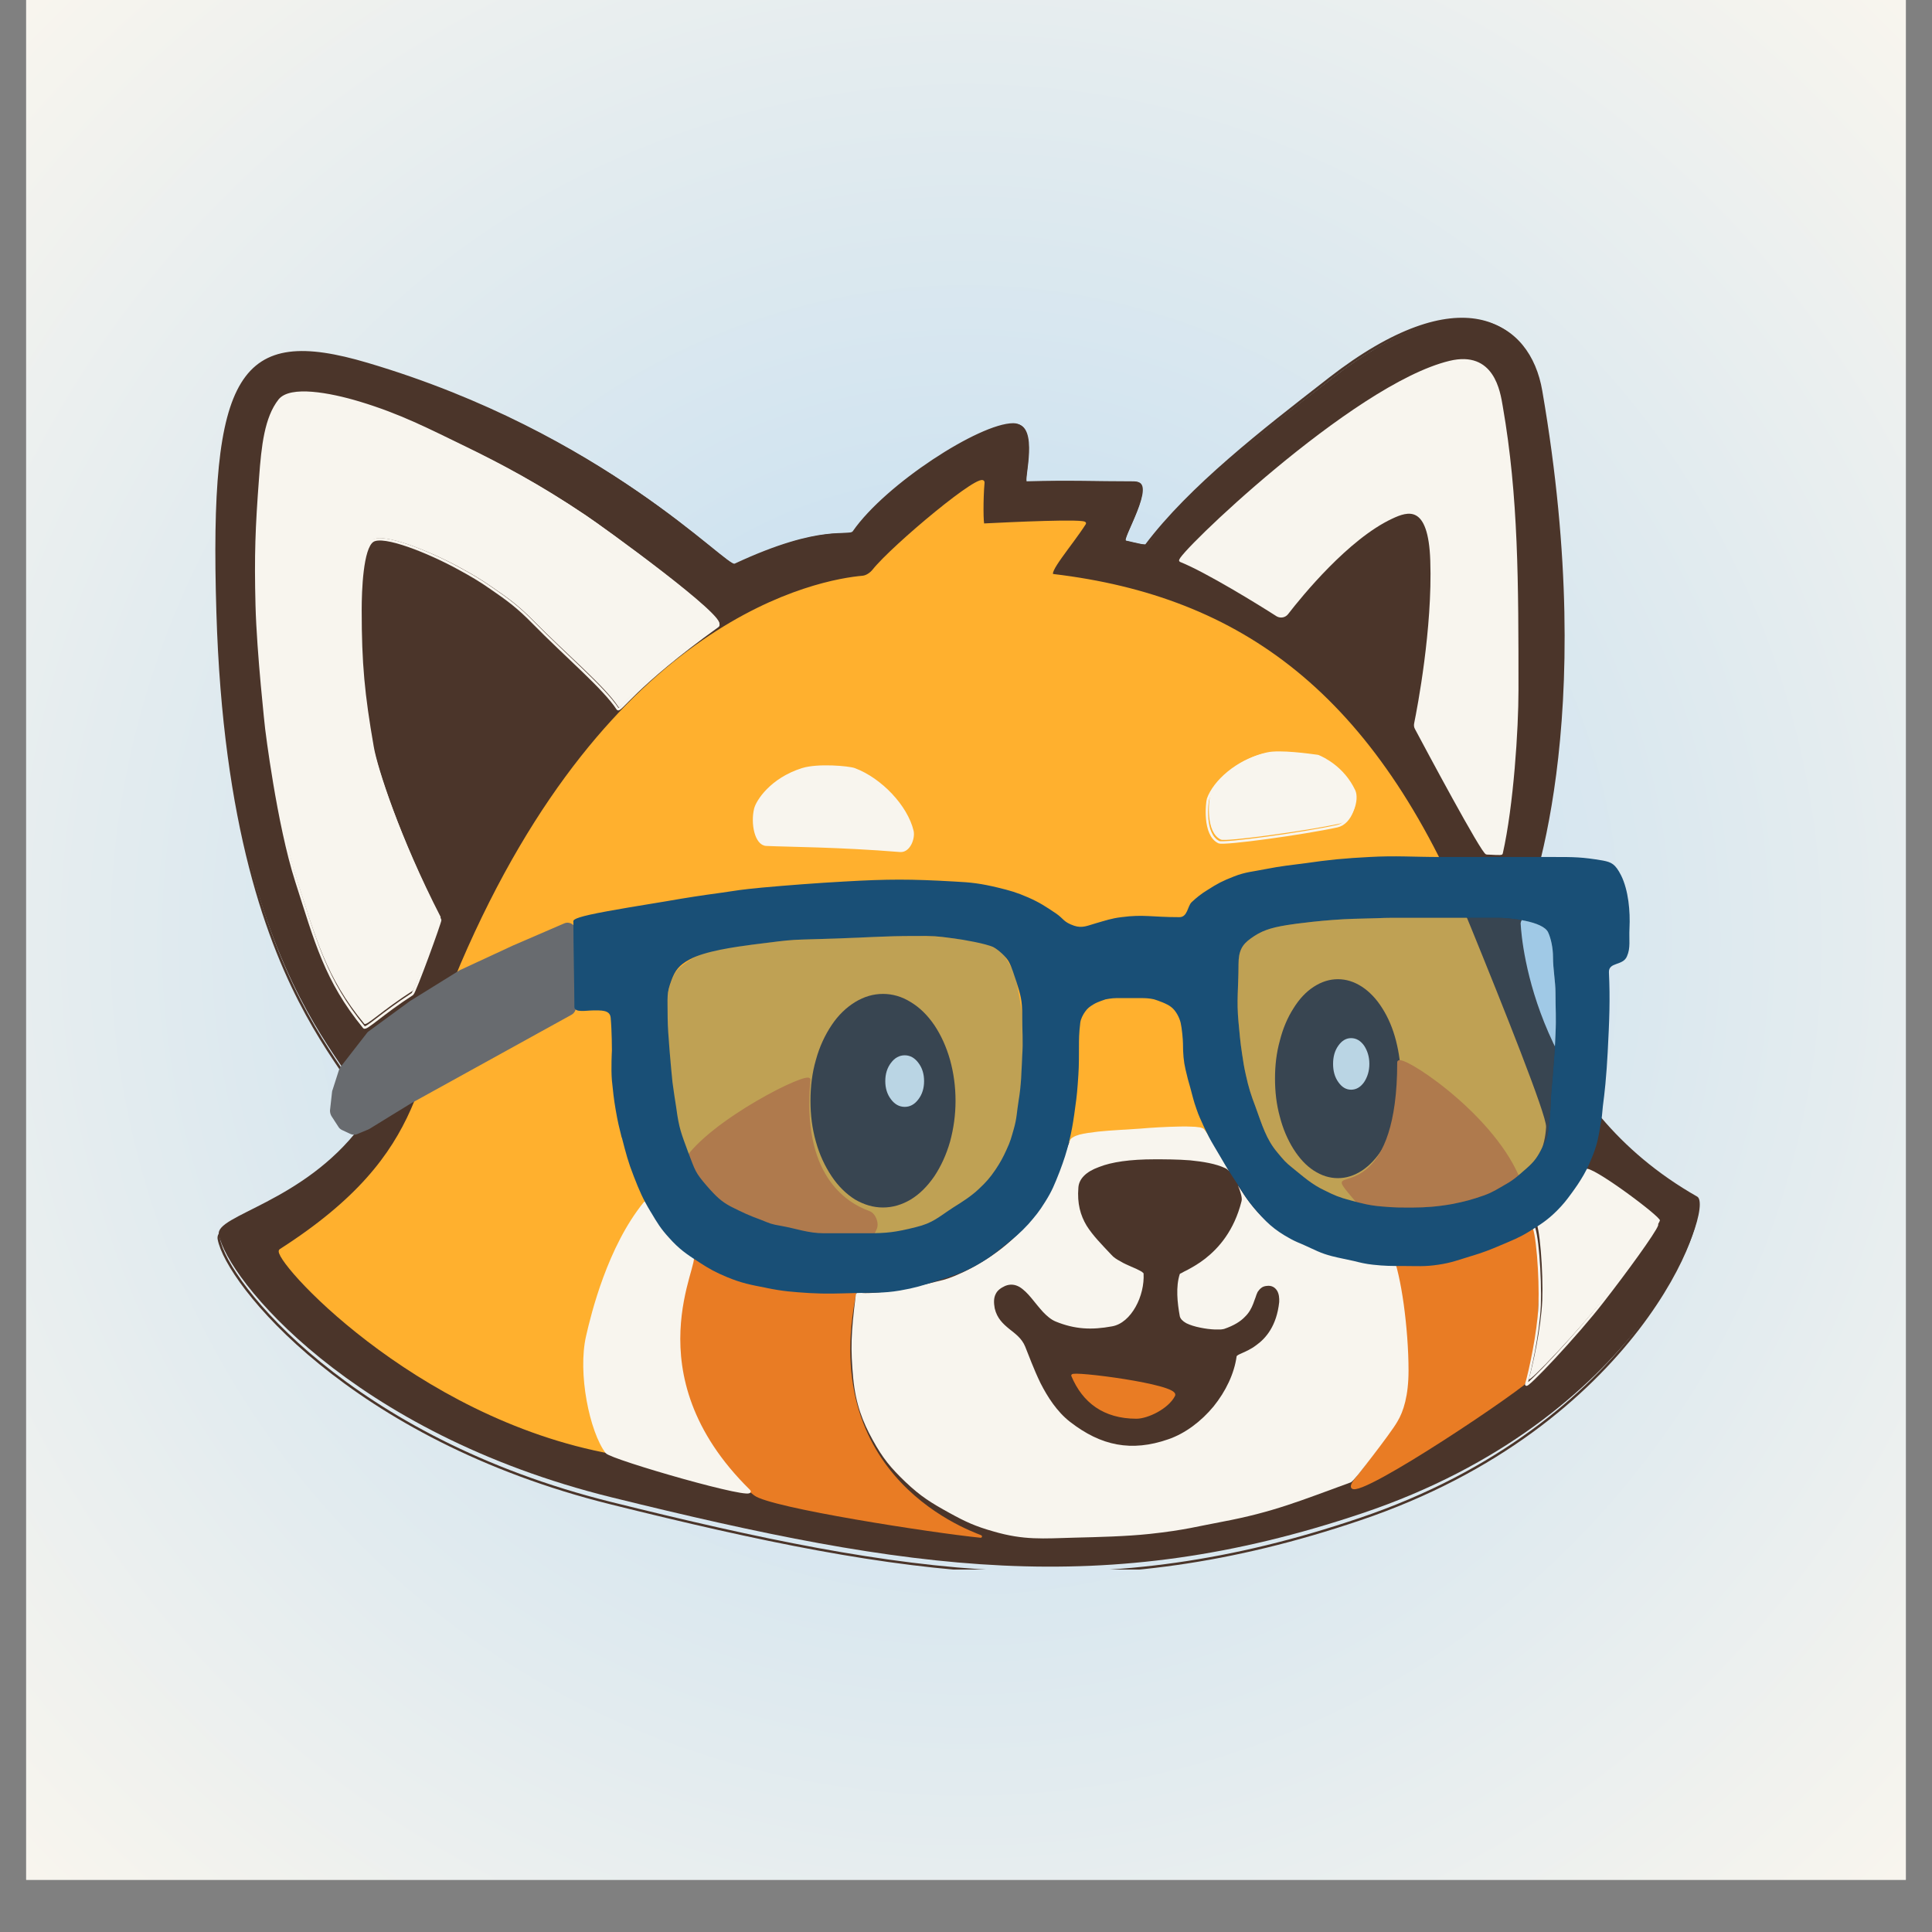 <svg xmlns="http://www.w3.org/2000/svg" xmlns:xlink="http://www.w3.org/1999/xlink" width="48" zoomAndPan="magnify" viewBox="0 0 36 36" height="48" preserveAspectRatio="xMidYMid meet" version="1.0"><rect x="0" y="0" width="36" height="36" fill="#808080" stroke="none"/><defs><clipPath id="9b4de5d486"><path d="M 0.488 0 L 35.512 0 L 35.512 35.027 L 0.488 35.027 Z M 0.488 0 " clip-rule="nonzero"/></clipPath><radialGradient gradientTransform="matrix(1, 0, 0, 1, 0.486, 0)" gradientUnits="userSpaceOnUse" r="24.768" cx="17.514" id="60a4d9e4ab" cy="17.514" fx="17.514" fy="17.514"><stop stop-opacity="1" stop-color="rgb(73.515%, 85.571%, 94.499%)" offset="0"/><stop stop-opacity="1" stop-color="rgb(73.843%, 85.716%, 94.482%)" offset="0.016"/><stop stop-opacity="1" stop-color="rgb(74.123%, 85.84%, 94.469%)" offset="0.027"/><stop stop-opacity="1" stop-color="rgb(74.403%, 85.965%, 94.455%)" offset="0.039"/><stop stop-opacity="1" stop-color="rgb(74.684%, 86.089%, 94.441%)" offset="0.051"/><stop stop-opacity="1" stop-color="rgb(74.965%, 86.212%, 94.427%)" offset="0.062"/><stop stop-opacity="1" stop-color="rgb(75.244%, 86.337%, 94.414%)" offset="0.074"/><stop stop-opacity="1" stop-color="rgb(75.525%, 86.461%, 94.4%)" offset="0.086"/><stop stop-opacity="1" stop-color="rgb(75.806%, 86.584%, 94.386%)" offset="0.098"/><stop stop-opacity="1" stop-color="rgb(76.085%, 86.71%, 94.373%)" offset="0.109"/><stop stop-opacity="1" stop-color="rgb(76.366%, 86.833%, 94.359%)" offset="0.121"/><stop stop-opacity="1" stop-color="rgb(76.646%, 86.957%, 94.345%)" offset="0.133"/><stop stop-opacity="1" stop-color="rgb(76.926%, 87.082%, 94.331%)" offset="0.145"/><stop stop-opacity="1" stop-color="rgb(77.206%, 87.206%, 94.318%)" offset="0.156"/><stop stop-opacity="1" stop-color="rgb(77.487%, 87.329%, 94.304%)" offset="0.168"/><stop stop-opacity="1" stop-color="rgb(77.768%, 87.454%, 94.29%)" offset="0.18"/><stop stop-opacity="1" stop-color="rgb(78.047%, 87.578%, 94.276%)" offset="0.191"/><stop stop-opacity="1" stop-color="rgb(78.328%, 87.701%, 94.261%)" offset="0.203"/><stop stop-opacity="1" stop-color="rgb(78.609%, 87.827%, 94.247%)" offset="0.215"/><stop stop-opacity="1" stop-color="rgb(78.888%, 87.95%, 94.234%)" offset="0.227"/><stop stop-opacity="1" stop-color="rgb(79.169%, 88.074%, 94.22%)" offset="0.238"/><stop stop-opacity="1" stop-color="rgb(79.449%, 88.199%, 94.206%)" offset="0.25"/><stop stop-opacity="1" stop-color="rgb(79.683%, 88.303%, 94.196%)" offset="0.262"/><stop stop-opacity="1" stop-color="rgb(79.869%, 88.385%, 94.186%)" offset="0.27"/><stop stop-opacity="1" stop-color="rgb(80.057%, 88.467%, 94.177%)" offset="0.277"/><stop stop-opacity="1" stop-color="rgb(80.243%, 88.55%, 94.168%)" offset="0.285"/><stop stop-opacity="1" stop-color="rgb(80.431%, 88.634%, 94.159%)" offset="0.293"/><stop stop-opacity="1" stop-color="rgb(80.617%, 88.716%, 94.15%)" offset="0.301"/><stop stop-opacity="1" stop-color="rgb(80.804%, 88.799%, 94.141%)" offset="0.309"/><stop stop-opacity="1" stop-color="rgb(80.991%, 88.881%, 94.131%)" offset="0.316"/><stop stop-opacity="1" stop-color="rgb(81.178%, 88.963%, 94.122%)" offset="0.324"/><stop stop-opacity="1" stop-color="rgb(81.364%, 89.047%, 94.113%)" offset="0.332"/><stop stop-opacity="1" stop-color="rgb(81.552%, 89.13%, 94.104%)" offset="0.34"/><stop stop-opacity="1" stop-color="rgb(81.738%, 89.212%, 94.095%)" offset="0.348"/><stop stop-opacity="1" stop-color="rgb(81.924%, 89.294%, 94.086%)" offset="0.355"/><stop stop-opacity="1" stop-color="rgb(82.112%, 89.377%, 94.077%)" offset="0.363"/><stop stop-opacity="1" stop-color="rgb(82.298%, 89.461%, 94.067%)" offset="0.371"/><stop stop-opacity="1" stop-color="rgb(82.579%, 89.584%, 94.052%)" offset="0.379"/><stop stop-opacity="1" stop-color="rgb(82.953%, 89.749%, 94.034%)" offset="0.395"/><stop stop-opacity="1" stop-color="rgb(83.327%, 89.915%, 94.016%)" offset="0.41"/><stop stop-opacity="1" stop-color="rgb(83.701%, 90.08%, 93.997%)" offset="0.426"/><stop stop-opacity="1" stop-color="rgb(84.074%, 90.247%, 93.979%)" offset="0.441"/><stop stop-opacity="1" stop-color="rgb(84.448%, 90.411%, 93.961%)" offset="0.457"/><stop stop-opacity="1" stop-color="rgb(84.822%, 90.578%, 93.942%)" offset="0.473"/><stop stop-opacity="1" stop-color="rgb(85.194%, 90.742%, 93.924%)" offset="0.488"/><stop stop-opacity="1" stop-color="rgb(85.522%, 90.887%, 93.907%)" offset="0.504"/><stop stop-opacity="1" stop-color="rgb(85.803%, 91.011%, 93.893%)" offset="0.516"/><stop stop-opacity="1" stop-color="rgb(86.084%, 91.135%, 93.88%)" offset="0.527"/><stop stop-opacity="1" stop-color="rgb(86.363%, 91.26%, 93.866%)" offset="0.539"/><stop stop-opacity="1" stop-color="rgb(86.644%, 91.383%, 93.852%)" offset="0.551"/><stop stop-opacity="1" stop-color="rgb(86.925%, 91.507%, 93.839%)" offset="0.562"/><stop stop-opacity="1" stop-color="rgb(87.204%, 91.632%, 93.825%)" offset="0.574"/><stop stop-opacity="1" stop-color="rgb(87.485%, 91.756%, 93.81%)" offset="0.586"/><stop stop-opacity="1" stop-color="rgb(87.766%, 91.879%, 93.796%)" offset="0.598"/><stop stop-opacity="1" stop-color="rgb(88.045%, 92.004%, 93.782%)" offset="0.609"/><stop stop-opacity="1" stop-color="rgb(88.326%, 92.128%, 93.768%)" offset="0.621"/><stop stop-opacity="1" stop-color="rgb(88.559%, 92.232%, 93.758%)" offset="0.633"/><stop stop-opacity="1" stop-color="rgb(88.747%, 92.314%, 93.748%)" offset="0.641"/><stop stop-opacity="1" stop-color="rgb(88.933%, 92.398%, 93.739%)" offset="0.648"/><stop stop-opacity="1" stop-color="rgb(89.12%, 92.48%, 93.73%)" offset="0.656"/><stop stop-opacity="1" stop-color="rgb(89.307%, 92.563%, 93.721%)" offset="0.664"/><stop stop-opacity="1" stop-color="rgb(89.494%, 92.645%, 93.712%)" offset="0.672"/><stop stop-opacity="1" stop-color="rgb(89.68%, 92.728%, 93.703%)" offset="0.68"/><stop stop-opacity="1" stop-color="rgb(89.867%, 92.812%, 93.694%)" offset="0.688"/><stop stop-opacity="1" stop-color="rgb(90.147%, 92.935%, 93.68%)" offset="0.695"/><stop stop-opacity="1" stop-color="rgb(90.521%, 93.1%, 93.661%)" offset="0.711"/><stop stop-opacity="1" stop-color="rgb(90.895%, 93.266%, 93.643%)" offset="0.727"/><stop stop-opacity="1" stop-color="rgb(91.269%, 93.431%, 93.625%)" offset="0.742"/><stop stop-opacity="1" stop-color="rgb(91.595%, 93.576%, 93.608%)" offset="0.758"/><stop stop-opacity="1" stop-color="rgb(91.876%, 93.7%, 93.593%)" offset="0.77"/><stop stop-opacity="1" stop-color="rgb(92.157%, 93.825%, 93.579%)" offset="0.781"/><stop stop-opacity="1" stop-color="rgb(92.438%, 93.948%, 93.565%)" offset="0.793"/><stop stop-opacity="1" stop-color="rgb(92.717%, 94.072%, 93.552%)" offset="0.805"/><stop stop-opacity="1" stop-color="rgb(92.95%, 94.176%, 93.541%)" offset="0.816"/><stop stop-opacity="1" stop-color="rgb(93.138%, 94.26%, 93.532%)" offset="0.824"/><stop stop-opacity="1" stop-color="rgb(93.324%, 94.342%, 93.523%)" offset="0.832"/><stop stop-opacity="1" stop-color="rgb(93.512%, 94.424%, 93.513%)" offset="0.84"/><stop stop-opacity="1" stop-color="rgb(93.791%, 94.548%, 93.5%)" offset="0.848"/><stop stop-opacity="1" stop-color="rgb(94.165%, 94.714%, 93.481%)" offset="0.863"/><stop stop-opacity="1" stop-color="rgb(94.493%, 94.858%, 93.465%)" offset="0.879"/><stop stop-opacity="1" stop-color="rgb(94.772%, 94.983%, 93.451%)" offset="0.891"/><stop stop-opacity="1" stop-color="rgb(95.053%, 95.107%, 93.437%)" offset="0.902"/><stop stop-opacity="1" stop-color="rgb(95.287%, 95.21%, 93.427%)" offset="0.914"/><stop stop-opacity="1" stop-color="rgb(95.474%, 95.293%, 93.417%)" offset="0.922"/><stop stop-opacity="1" stop-color="rgb(95.753%, 95.418%, 93.404%)" offset="0.93"/><stop stop-opacity="1" stop-color="rgb(96.082%, 95.561%, 93.387%)" offset="0.945"/><stop stop-opacity="1" stop-color="rgb(96.315%, 95.665%, 93.375%)" offset="0.957"/><stop stop-opacity="1" stop-color="rgb(96.594%, 95.789%, 93.361%)" offset="0.965"/><stop stop-opacity="1" stop-color="rgb(96.875%, 95.914%, 93.347%)" offset="0.98"/><stop stop-opacity="1" stop-color="rgb(97.108%, 96.016%, 93.335%)" offset="0.988"/><stop stop-opacity="1" stop-color="rgb(97.249%, 96.078%, 93.329%)" offset="1"/></radialGradient><clipPath id="e7843e09eb"><path d="M 4 5.895 L 31.719 5.895 L 31.719 29.246 L 4 29.246 Z M 4 5.895 " clip-rule="nonzero"/></clipPath><clipPath id="2e3ee8ec92"><path d="M 3.988 5.895 L 31.719 5.895 L 31.719 29.246 L 3.988 29.246 Z M 3.988 5.895 " clip-rule="nonzero"/></clipPath><clipPath id="18f2288563"><path d="M 28 21 L 31.719 21 L 31.719 26 L 28 26 Z M 28 21 " clip-rule="nonzero"/></clipPath></defs><g clip-path="url(#9b4de5d486)"><path fill="#ffffff" d="M 0.488 0 L 35.512 0 L 35.512 35.027 L 0.488 35.027 Z M 0.488 0 " fill-opacity="1" fill-rule="nonzero"/><path fill="url(#60a4d9e4ab)" d="M 0.488 0 L 0.488 35.027 L 35.512 35.027 L 35.512 0 Z M 0.488 0 " fill-rule="nonzero"/></g><g clip-path="url(#e7843e09eb)"><path fill="#4b352a" d="M 11.402 27.902 C 6.535 26.703 4.227 23.816 4.078 23.004 C 4.008 22.641 5.641 22.41 6.715 20.992 C 7.371 20.121 4.293 19.316 4.055 11.379 C 3.918 6.914 4.48 6.082 6.848 6.777 C 11.289 8.082 13.543 10.582 13.703 10.508 C 15.371 9.73 15.844 10.02 15.934 9.891 C 16.543 9.02 18.293 7.898 18.91 7.898 C 19.383 7.898 19.066 8.977 19.137 8.977 C 19.992 8.953 20.414 8.977 21.164 8.977 C 21.57 8.977 20.895 10.055 20.984 10.074 C 21.098 10.098 21.367 10.172 21.391 10.141 C 22.211 9.059 23.582 8.004 24.762 7.094 L 24.816 7.051 C 27.25 5.176 28.516 5.977 28.738 7.281 C 29.812 13.504 28.488 16.832 28.344 17.164 C 28.336 17.184 28.332 17.203 28.336 17.223 C 28.355 17.562 28.605 20.582 31.625 22.297 C 31.965 22.488 30.566 26.461 25.379 28.199 C 20.582 29.812 16.973 29.277 11.402 27.902 Z M 11.402 27.902 " fill-opacity="1" fill-rule="nonzero"/></g><g clip-path="url(#2e3ee8ec92)"><path stroke-linecap="butt" transform="matrix(0.045, 0, 0, 0.046, 3.989, 5.898)" fill="none" stroke-linejoin="miter" d="M 164.412 480.705 C 56.465 454.507 5.265 391.446 1.972 373.696 C 0.413 365.76 36.626 360.725 60.451 329.749 C 75.005 310.72 6.737 293.141 1.453 119.742 C -1.58 22.205 10.896 4.029 63.396 19.219 C 161.899 47.72 211.887 102.334 215.439 100.713 C 252.432 83.731 262.915 90.046 264.907 87.23 C 278.422 68.2 317.234 43.71 330.923 43.71 C 341.405 43.71 334.388 67.262 335.947 67.262 C 354.92 66.75 364.277 67.262 380.911 67.262 C 389.921 67.262 374.933 90.814 376.925 91.241 C 379.438 91.753 385.416 93.374 385.935 92.691 C 404.129 69.054 434.537 46.014 460.701 26.131 L 461.914 25.192 C 515.887 -15.768 543.956 1.725 548.894 30.227 C 572.719 166.164 543.35 238.868 540.144 246.122 C 539.971 246.548 539.884 246.975 539.971 247.402 C 540.404 254.826 545.949 320.789 612.917 358.251 C 620.454 362.432 589.439 449.217 474.389 487.19 C 368.002 522.433 287.952 510.743 164.412 480.705 Z M 164.412 480.705 " stroke="#4b352a" stroke-width="1" stroke-opacity="1" stroke-miterlimit="4"/></g><path stroke-linecap="butt" transform="matrix(0.045, 0, 0, 0.046, 3.989, 5.898)" fill-opacity="1" fill="#ffb02e" fill-rule="nonzero" stroke-linejoin="miter" d="M 165.018 460.31 C 82.456 445.718 23.458 380.694 27.443 378.219 C 91.379 338.197 83.755 305.258 102.555 262.335 C 164.498 121.278 251.566 106.942 268.633 105.491 C 270.279 105.321 272.011 104.126 273.051 102.846 C 281.108 92.947 319.054 61.971 318.534 67.347 C 317.928 73.918 318.014 84.329 318.534 84.329 C 329.017 83.817 361.591 82.281 360.552 83.817 C 355.007 92.35 344.004 104.467 347.556 104.809 C 425.007 113.854 480.54 152.852 520.045 247.828 C 533.3 279.658 551.32 323.776 551.06 328.298 C 549.328 360.299 503.498 371.136 472.05 360.299 C 440.082 349.376 427 331.541 409.327 331.541 C 389.834 331.541 358.299 330.602 354.054 333.845 C 297.742 377.28 277.902 376.939 272.791 375.573 C 271.838 375.317 270.798 375.232 269.846 375.573 L 248.88 382.998 C 248.88 382.998 209.721 403.563 206.343 409.024 C 168.224 471.574 168.57 460.993 165.018 460.31 Z M 165.018 460.31 " stroke="#ffb02e" stroke-width="1" stroke-opacity="1" stroke-miterlimit="4"/><path stroke-linecap="butt" transform="matrix(0.045, 0, 0, 0.046, 3.989, 5.898)" fill-opacity="1" fill="#f8f5ee" fill-rule="nonzero" stroke-linejoin="miter" d="M 284.14 216.426 C 258.15 214.378 238.137 214.378 228.608 213.951 C 224.363 213.695 222.63 205.417 224.103 199.444 C 224.882 196.372 230.6 187.412 243.595 183.401 C 250.006 181.439 262.742 182.548 265.167 183.401 C 276.083 187.412 286.739 198.42 289.165 208.404 C 289.858 211.391 287.779 216.682 284.14 216.426 Z M 284.14 216.426 " stroke="#f8f5ee" stroke-width="1" stroke-opacity="1" stroke-miterlimit="4"/><path fill="#f8f5ee" d="M 24.961 15.348 C 24.328 15.484 22.844 15.688 22.75 15.645 C 22.457 15.508 22.527 14.906 22.547 14.844 C 22.66 14.523 23.09 14.133 23.609 14.02 C 23.848 13.965 24.422 14.047 24.535 14.062 C 24.547 14.062 24.562 14.066 24.574 14.07 C 24.664 14.109 25.047 14.285 25.254 14.727 C 25.332 14.898 25.219 15.289 24.961 15.348 Z M 24.961 15.348 " fill-opacity="1" fill-rule="nonzero"/><path fill="#f8f5ee" d="M 7.691 18.461 C 7.125 18.824 6.828 19.121 6.789 19.078 C 6.07 18.207 5.887 17.484 5.527 16.375 C 5.18 15.301 4.965 13.539 4.965 13.539 C 4.965 13.539 4.809 12.145 4.785 11.25 C 4.762 10.328 4.781 9.809 4.852 8.891 C 4.895 8.297 4.953 7.773 5.211 7.449 C 5.414 7.199 6.137 7.328 6.699 7.496 C 7.465 7.727 7.961 7.984 8.707 8.344 C 9.336 8.648 10.059 9.027 10.914 9.602 C 11.238 9.816 13.578 11.508 13.395 11.637 C 11.816 12.762 11.57 13.242 11.523 13.172 C 11.266 12.781 10.562 12.195 9.945 11.57 C 9.676 11.297 9.484 11.152 9.156 10.93 C 8.953 10.789 8.793 10.695 8.547 10.562 C 8.008 10.27 7.148 9.922 6.949 10.059 C 6.75 10.195 6.723 10.977 6.723 11.34 C 6.723 12.336 6.777 12.902 6.949 13.883 C 7.016 14.27 7.445 15.598 8.211 17.086 C 8.223 17.105 7.738 18.43 7.691 18.461 Z M 7.691 18.461 " fill-opacity="1" fill-rule="nonzero"/><path stroke-linecap="butt" transform="matrix(0.045, 0, 0, 0.046, 3.989, 5.898)" fill="none" stroke-linejoin="miter" d="M 465.119 206.441 C 451.084 209.428 418.163 213.866 416.084 212.927 C 409.587 209.94 411.146 196.799 411.579 195.433 C 414.092 188.436 423.621 179.903 435.144 177.428 C 440.428 176.233 453.164 178.025 455.676 178.367 C 455.936 178.367 456.282 178.452 456.542 178.537 C 458.535 179.391 467.025 183.231 471.617 192.873 C 473.349 196.628 470.837 205.161 465.119 206.441 Z M 465.119 206.441 " stroke="#f8f5ee" stroke-width="1" stroke-opacity="1" stroke-miterlimit="4"/><path stroke-linecap="butt" transform="matrix(0.045, 0, 0, 0.046, 3.989, 5.898)" fill="none" stroke-linejoin="miter" d="M 82.109 274.453 C 69.547 282.389 62.963 288.874 62.097 287.935 C 46.156 268.906 42.084 253.119 34.114 228.884 C 26.403 205.417 21.638 166.932 21.638 166.932 C 21.638 166.932 18.173 136.468 17.653 116.926 C 17.133 96.787 17.567 85.438 19.126 65.384 C 20.079 52.414 21.379 40.979 27.096 33.896 C 31.601 28.435 47.629 31.251 60.104 34.92 C 77.084 39.955 88.087 45.587 104.634 53.438 C 118.582 60.094 134.609 68.371 153.582 80.915 C 160.773 85.609 212.667 122.558 208.595 125.374 C 173.595 149.95 168.137 160.446 167.097 158.91 C 161.379 150.377 145.785 137.577 132.097 123.924 C 126.119 117.95 121.874 114.793 114.597 109.929 C 110.092 106.857 106.54 104.809 101.082 101.907 C 89.127 95.507 70.067 87.913 65.649 90.899 C 61.23 93.886 60.624 110.953 60.624 118.889 C 60.624 140.649 61.837 153.022 65.649 174.441 C 67.121 182.889 76.651 211.903 93.631 244.415 C 93.891 244.842 83.149 273.77 82.109 274.453 Z M 82.109 274.453 " stroke="#f8f5ee" stroke-width="1" stroke-opacity="1" stroke-miterlimit="4"/><path stroke-linecap="butt" transform="matrix(0.045, 0, 0, 0.046, 3.989, 5.898)" fill-opacity="1" fill="#f8f5ee" fill-rule="nonzero" stroke-linejoin="miter" d="M 526.976 217.45 C 525.33 217.535 501.505 173.844 497.694 166.847 C 497.347 166.249 497.26 165.567 497.434 164.799 C 498.733 158.569 505.057 126.313 504.104 98.921 C 503.325 75.283 494.142 78.44 487.644 81.427 C 469.451 89.705 450.045 113.001 444.327 120.254 C 443.374 121.449 441.641 121.79 440.255 121.022 C 433.064 116.499 410.886 103.102 400.143 98.921 C 397.631 97.982 471.617 27.923 511.642 18.451 C 529.662 14.184 532.087 30.483 533.127 36.456 C 539.625 72.894 539.625 107.881 539.625 151.401 C 539.625 166.932 537.632 197.908 533.127 217.45 C 533.04 217.876 528.709 217.45 526.976 217.45 Z M 526.976 217.45 " stroke="#f8f5ee" stroke-width="1" stroke-opacity="1" stroke-miterlimit="4"/><path fill="#4b352a" d="M 26.102 20.098 C 26.102 20.344 26.07 20.582 26.012 20.809 C 25.953 21.035 25.867 21.234 25.758 21.41 C 25.648 21.582 25.52 21.719 25.379 21.812 C 25.234 21.906 25.086 21.953 24.93 21.953 C 24.773 21.953 24.625 21.906 24.48 21.812 C 24.336 21.719 24.211 21.582 24.102 21.41 C 23.992 21.234 23.906 21.035 23.848 20.809 C 23.785 20.582 23.758 20.344 23.758 20.098 C 23.758 19.852 23.785 19.617 23.848 19.391 C 23.906 19.16 23.992 18.961 24.102 18.789 C 24.211 18.613 24.336 18.48 24.48 18.387 C 24.625 18.293 24.773 18.246 24.93 18.246 C 25.086 18.246 25.234 18.293 25.379 18.387 C 25.52 18.48 25.648 18.613 25.758 18.789 C 25.867 18.961 25.953 19.16 26.012 19.391 C 26.07 19.617 26.102 19.852 26.102 20.098 Z M 26.102 20.098 " fill-opacity="1" fill-rule="nonzero"/><path fill="#f8f5ee" d="M 25.516 19.824 C 25.516 19.957 25.48 20.07 25.418 20.164 C 25.352 20.258 25.27 20.305 25.176 20.305 C 25.082 20.305 25.004 20.258 24.938 20.164 C 24.871 20.07 24.84 19.957 24.84 19.824 C 24.84 19.691 24.871 19.578 24.938 19.484 C 25.004 19.391 25.082 19.344 25.176 19.344 C 25.27 19.344 25.352 19.391 25.418 19.484 C 25.48 19.578 25.516 19.691 25.516 19.824 Z M 25.516 19.824 " fill-opacity="1" fill-rule="nonzero"/><path fill="#4b352a" d="M 17.805 20.512 C 17.805 20.773 17.77 21.027 17.703 21.273 C 17.633 21.516 17.535 21.73 17.41 21.918 C 17.281 22.105 17.137 22.25 16.969 22.352 C 16.805 22.449 16.633 22.5 16.453 22.5 C 16.273 22.5 16.102 22.449 15.934 22.352 C 15.77 22.25 15.621 22.105 15.496 21.918 C 15.371 21.73 15.27 21.516 15.203 21.273 C 15.133 21.027 15.102 20.773 15.102 20.512 C 15.102 20.246 15.133 19.992 15.203 19.75 C 15.27 19.504 15.371 19.289 15.496 19.102 C 15.621 18.914 15.77 18.773 15.934 18.672 C 16.102 18.57 16.273 18.52 16.453 18.52 C 16.633 18.52 16.805 18.57 16.969 18.672 C 17.137 18.773 17.281 18.914 17.41 19.102 C 17.535 19.289 17.633 19.504 17.703 19.75 C 17.77 19.992 17.805 20.246 17.805 20.512 Z M 17.805 20.512 " fill-opacity="1" fill-rule="nonzero"/><path fill="#f8f5ee" d="M 17.219 20.145 C 17.219 20.277 17.184 20.391 17.113 20.484 C 17.043 20.578 16.957 20.625 16.859 20.625 C 16.758 20.625 16.672 20.578 16.602 20.484 C 16.531 20.391 16.496 20.277 16.496 20.145 C 16.496 20.012 16.531 19.898 16.602 19.805 C 16.672 19.711 16.758 19.664 16.859 19.664 C 16.957 19.664 17.043 19.711 17.113 19.805 C 17.184 19.898 17.219 20.012 17.219 20.145 Z M 17.219 20.145 " fill-opacity="1" fill-rule="nonzero"/><path stroke-linecap="butt" transform="matrix(0.045, 0, 0, 0.046, 3.989, 5.898)" fill-opacity="1" fill="#e97c24" fill-rule="nonzero" stroke-linejoin="miter" d="M 397.458 437.014 C 399.45 433.003 354.747 427.457 355.44 428.993 C 359.945 439.489 368.435 445.974 381.95 445.974 C 386.455 445.974 394.859 442.049 397.458 437.014 Z M 397.458 437.014 " stroke="#e97c24" stroke-width="1" stroke-opacity="1" stroke-miterlimit="4"/><path stroke-linecap="butt" transform="matrix(0.045, 0, 0, 0.046, 3.989, 5.898)" fill-opacity="1" fill="#e97c24" fill-rule="nonzero" stroke-linejoin="miter" d="M 246.454 309.184 C 242.729 347.499 261.009 359.189 271.058 362.773 C 273.484 363.541 275.044 367.381 273.831 369.685 C 271.232 374.635 267.68 383.51 264.907 398.187 C 250.439 475.756 320.44 494.529 317.408 494.188 C 297.395 492.225 230.427 482.07 223.929 477.121 C 207.469 464.662 172.469 423.105 207.382 361.664 C 207.989 360.64 191.961 346.475 194.907 342.123 C 205.823 325.653 246.714 305.77 246.454 309.184 Z M 246.454 309.184 " stroke="#e97c24" stroke-width="1" stroke-opacity="1" stroke-miterlimit="4"/><path stroke-linecap="butt" transform="matrix(0.045, 0, 0, 0.046, 3.989, 5.898)" fill-opacity="1" fill="#e97c24" fill-rule="nonzero" stroke-linejoin="miter" d="M 541.964 432.577 C 525.416 445.121 458.188 488.214 473.436 470.209 C 502.892 435.222 491.456 406.72 488.943 386.07 C 487.038 370.283 468.931 355.093 467.458 351.083 C 466.332 348.181 490.416 353.728 490.416 302.101 C 490.416 298.432 528.362 322.069 539.971 348.608 C 543.783 357.312 544.823 362.688 546.469 372.075 C 550.54 395.456 545.949 429.59 541.964 432.577 Z M 541.964 432.577 " stroke="#e97c24" stroke-width="1" stroke-opacity="1" stroke-miterlimit="4"/><path fill="#f8f5ee" d="M 21.961 20.992 C 22.078 20.988 22.184 20.992 22.266 20.996 C 22.305 21 22.34 21.004 22.367 21.008 C 22.379 21.012 22.391 21.016 22.402 21.02 C 22.414 21.023 22.422 21.031 22.43 21.035 C 22.453 21.059 22.477 21.094 22.508 21.141 C 22.535 21.188 22.57 21.246 22.609 21.312 C 22.688 21.441 22.777 21.605 22.879 21.781 C 22.887 21.793 22.895 21.809 22.906 21.824 C 22.879 21.797 22.855 21.777 22.828 21.766 C 22.656 21.684 22.418 21.645 22.176 21.621 C 21.938 21.602 21.691 21.602 21.512 21.602 C 21.059 21.602 20.711 21.652 20.477 21.746 C 20.238 21.832 20.105 21.965 20.094 22.129 C 20.07 22.43 20.133 22.645 20.246 22.836 C 20.363 23.023 20.527 23.188 20.707 23.379 C 20.75 23.43 20.812 23.469 20.879 23.504 C 20.941 23.543 21.016 23.574 21.078 23.602 C 21.145 23.629 21.203 23.656 21.246 23.68 C 21.27 23.691 21.285 23.703 21.297 23.715 C 21.309 23.723 21.309 23.73 21.309 23.734 C 21.32 23.934 21.266 24.164 21.16 24.352 C 21.055 24.539 20.902 24.684 20.719 24.715 C 20.34 24.785 20.027 24.77 19.672 24.625 C 19.586 24.59 19.508 24.523 19.434 24.445 C 19.359 24.363 19.289 24.273 19.219 24.188 C 19.148 24.102 19.074 24.027 18.996 23.98 C 18.914 23.934 18.828 23.922 18.73 23.961 C 18.645 24 18.582 24.047 18.551 24.117 C 18.516 24.188 18.516 24.273 18.535 24.379 C 18.578 24.566 18.691 24.668 18.805 24.762 C 18.922 24.855 19.039 24.938 19.102 25.09 C 19.168 25.25 19.258 25.504 19.387 25.77 C 19.52 26.031 19.695 26.305 19.941 26.496 C 20.23 26.719 20.512 26.859 20.812 26.914 C 21.113 26.969 21.426 26.938 21.766 26.82 C 22.086 26.711 22.383 26.484 22.613 26.207 C 22.84 25.926 23 25.594 23.043 25.27 C 23.043 25.27 23.043 25.27 23.047 25.266 C 23.051 25.262 23.059 25.258 23.066 25.25 C 23.086 25.238 23.113 25.227 23.148 25.211 C 23.215 25.18 23.309 25.141 23.402 25.07 C 23.59 24.938 23.789 24.703 23.836 24.262 C 23.84 24.188 23.832 24.109 23.797 24.051 C 23.758 23.988 23.695 23.949 23.605 23.961 C 23.562 23.965 23.527 23.977 23.5 24 C 23.473 24.02 23.453 24.047 23.434 24.074 C 23.418 24.105 23.406 24.141 23.395 24.176 C 23.379 24.215 23.367 24.254 23.352 24.293 C 23.32 24.375 23.277 24.461 23.195 24.539 C 23.117 24.621 22.996 24.699 22.812 24.762 C 22.797 24.766 22.777 24.77 22.746 24.773 C 22.715 24.773 22.676 24.773 22.637 24.773 C 22.555 24.77 22.457 24.758 22.363 24.738 C 22.266 24.719 22.176 24.691 22.105 24.656 C 22.035 24.617 21.996 24.574 21.984 24.527 C 21.938 24.277 21.906 23.977 21.984 23.738 C 21.984 23.738 21.988 23.738 21.988 23.734 C 21.996 23.73 22.004 23.727 22.02 23.719 C 22.043 23.703 22.078 23.688 22.125 23.664 C 22.211 23.617 22.332 23.551 22.457 23.453 C 22.711 23.254 22.996 22.93 23.133 22.387 C 23.145 22.352 23.137 22.297 23.121 22.242 C 23.109 22.195 23.09 22.141 23.066 22.09 C 23.223 22.332 23.391 22.562 23.555 22.707 C 24.082 23.172 24.664 23.32 25.121 23.355 C 25.348 23.375 25.547 23.363 25.688 23.352 C 25.723 23.352 25.754 23.348 25.781 23.344 C 25.809 23.34 25.832 23.34 25.852 23.336 C 25.871 23.336 25.887 23.336 25.902 23.336 C 25.906 23.336 25.914 23.336 25.918 23.336 C 25.922 23.336 25.926 23.34 25.926 23.34 C 25.93 23.344 25.934 23.344 25.938 23.348 L 25.938 23.352 L 25.945 23.371 C 26.027 23.57 26.102 23.914 26.156 24.301 C 26.211 24.699 26.246 25.148 26.246 25.539 C 26.246 26.004 26.152 26.301 26.039 26.488 C 25.973 26.605 25.766 26.883 25.574 27.133 C 25.48 27.258 25.387 27.375 25.316 27.465 C 25.281 27.508 25.25 27.543 25.227 27.57 C 25.215 27.586 25.203 27.594 25.195 27.602 C 25.191 27.605 25.188 27.609 25.184 27.613 C 25.184 27.613 25.176 27.617 25.172 27.621 C 24.227 27.965 23.727 28.176 22.777 28.355 C 22.328 28.438 22.078 28.512 21.426 28.582 C 20.984 28.629 20.465 28.641 20.023 28.652 C 19.434 28.668 19.082 28.703 18.508 28.535 C 18.176 28.441 17.996 28.359 17.691 28.191 C 17.352 28.004 17.16 27.887 16.875 27.617 C 16.594 27.348 16.449 27.172 16.262 26.832 C 16.074 26.492 15.945 26.164 15.898 25.68 C 15.848 25.129 15.855 24.852 15.945 24.141 C 15.945 24.133 15.945 24.125 15.949 24.121 C 15.949 24.113 15.953 24.105 15.961 24.098 C 15.973 24.086 15.988 24.086 16.004 24.086 C 16.035 24.09 16.082 24.098 16.188 24.094 C 16.387 24.09 16.789 24.051 17.582 23.848 C 17.777 23.797 18.359 23.555 18.859 23.098 C 19.531 22.484 19.73 21.777 19.938 21.25 C 19.945 21.223 19.973 21.203 20 21.188 C 20.031 21.168 20.07 21.156 20.117 21.141 C 20.211 21.117 20.328 21.102 20.461 21.086 C 20.719 21.059 21.027 21.047 21.238 21.031 C 21.453 21.012 21.73 20.996 21.961 20.992 Z M 21.961 20.992 " fill-opacity="1" fill-rule="nonzero"/><path stroke-linecap="butt" transform="matrix(0.045, 0, 0, 0.046, 3.989, 5.898)" fill-opacity="1" fill="#f8f5ee" fill-rule="nonzero" stroke-linejoin="miter" d="M 162.506 460.054 C 164.412 462.529 226.095 479.937 221.504 475.585 C 172.035 428.054 201.838 381.974 197.852 380.523 C 188.843 377.195 179.226 357.995 178.36 359.019 C 163.372 377.024 156.615 404.075 154.535 413.035 C 150.983 428.054 156.008 451.606 162.506 460.054 Z M 162.506 460.054 " stroke="#f8f5ee" stroke-width="1" stroke-opacity="1" stroke-miterlimit="4"/><path fill="#f8f5ee" d="M 29.914 24.16 C 29.449 24.762 28.453 25.812 28.488 25.695 C 28.555 25.469 28.715 24.758 28.738 24.23 C 28.758 23.715 28.691 22.789 28.602 22.746 C 28.578 22.73 28.746 22.812 29.547 21.785 C 29.625 21.684 30.953 22.676 30.93 22.742 C 30.887 22.871 30.344 23.613 29.914 24.16 Z M 29.914 24.16 " fill-opacity="1" fill-rule="nonzero"/><g clip-path="url(#18f2288563)"><path stroke-linecap="butt" transform="matrix(0.045, 0, 0, 0.046, 3.989, 5.898)" fill="none" stroke-linejoin="miter" d="M 574.971 398.955 C 564.662 412.096 542.57 435.051 543.35 432.491 C 544.823 427.542 548.375 412.011 548.894 400.491 C 549.328 389.227 547.855 369.003 545.862 368.064 C 545.342 367.723 549.068 369.515 566.828 347.072 C 568.56 344.853 598.016 366.528 597.496 367.979 C 596.543 370.795 584.501 387.008 574.971 398.955 Z M 574.971 398.955 " stroke="#f8f5ee" stroke-width="1" stroke-opacity="1" stroke-miterlimit="4"/></g><path stroke-linecap="butt" transform="matrix(0.045, 0, 0, 0.046, 3.989, 5.898)" fill-opacity="1" fill="#686b6f" fill-rule="nonzero" stroke-linejoin="miter" d="M 149.337 279.743 L 149.337 249.023 C 149.337 246.89 147.171 245.439 145.179 246.292 L 123.953 255.253 L 101.948 265.237 L 81.416 277.695 L 64.262 289.983 C 64.003 290.154 63.829 290.325 63.656 290.581 L 52.74 304.32 C 52.567 304.576 52.394 304.917 52.22 305.258 L 49.535 313.45 C 49.448 313.621 49.361 313.792 49.361 314.048 L 48.495 321.642 C 48.495 322.325 48.668 323.008 49.015 323.605 L 51.96 328.042 C 52.22 328.469 52.653 328.81 53.173 329.066 L 56.725 330.688 C 57.505 331.029 58.371 331.029 59.151 330.688 L 63.743 328.81 C 63.829 328.725 64.003 328.725 64.089 328.64 L 71.453 324.202 L 81.416 318.229 L 147.778 282.389 C 148.731 281.877 149.337 280.853 149.337 279.743 Z M 149.337 279.743 " stroke="#686b6f" stroke-width="1" stroke-opacity="1" stroke-miterlimit="4"/><path fill="#0076cb" d="M 15.504 17.488 C 14.629 17.52 14.703 17.512 13.816 17.625 C 13.492 17.668 13.094 17.711 12.801 17.926 C 12.641 18.039 12.582 18.086 12.508 18.289 C 12.414 18.543 12.441 18.609 12.441 19.066 C 12.441 19.324 12.508 20.043 12.531 20.258 C 12.555 20.438 12.578 20.559 12.602 20.738 C 12.652 21.117 12.695 21.215 12.824 21.562 C 12.957 21.91 12.953 21.938 13.164 22.18 C 13.348 22.395 13.441 22.48 13.613 22.57 C 13.863 22.699 13.949 22.734 14.18 22.82 C 14.359 22.891 14.359 22.902 14.562 22.938 C 14.832 22.98 15.059 23.074 15.352 23.074 C 15.688 23.074 15.859 23.074 16.164 23.074 C 16.523 23.074 16.688 23.051 17.062 22.961 C 17.387 22.879 17.484 22.773 17.762 22.594 C 17.926 22.488 18.098 22.383 18.238 22.25 C 18.375 22.117 18.445 22.043 18.551 21.883 C 18.637 21.758 18.691 21.656 18.754 21.516 C 18.832 21.352 18.84 21.305 18.891 21.129 C 18.949 20.922 18.945 20.82 18.98 20.602 C 19.031 20.297 19.031 20.086 19.047 19.777 C 19.066 19.473 19.047 19.32 19.047 19 C 19.047 18.793 18.98 18.543 18.934 18.246 C 18.91 18.105 18.789 17.941 18.73 17.832 C 18.676 17.734 18.512 17.652 18.414 17.602 C 18.277 17.535 17.938 17.508 17.781 17.488 C 17.398 17.441 17.266 17.441 16.879 17.441 C 16.301 17.441 16.086 17.469 15.504 17.488 Z M 15.504 17.488 " fill-opacity="0.25" fill-rule="nonzero"/><path fill="#0076cb" d="M 25.219 17.121 C 24.699 17.137 24.113 17.215 23.98 17.238 C 23.664 17.289 23.496 17.348 23.305 17.488 C 23.145 17.602 23.078 17.719 23.078 17.969 C 23.078 18.406 23.039 18.637 23.078 19.047 C 23.098 19.254 23.109 19.41 23.145 19.641 C 23.168 19.793 23.18 19.879 23.215 20.031 C 23.266 20.266 23.309 20.398 23.395 20.625 C 23.52 20.969 23.594 21.227 23.801 21.473 C 23.926 21.621 23.941 21.648 24.094 21.77 C 24.293 21.93 24.445 22.07 24.68 22.18 C 24.859 22.27 24.957 22.312 25.152 22.363 C 25.367 22.422 25.516 22.461 25.738 22.48 C 26.016 22.504 26.07 22.5 26.348 22.5 C 26.551 22.5 26.789 22.484 27.066 22.434 C 27.301 22.387 27.43 22.352 27.656 22.273 C 27.824 22.211 27.902 22.156 28.059 22.066 C 28.219 21.977 28.305 21.891 28.445 21.77 C 28.594 21.641 28.656 21.547 28.738 21.379 C 28.805 21.242 28.828 21.242 28.848 21.082 C 28.871 20.898 28.891 20.719 28.895 20.555 C 28.902 20.332 28.922 20.207 28.938 19.984 C 28.961 19.688 28.973 19.551 28.984 19.273 C 29 18.953 28.984 18.816 28.984 18.496 C 28.984 18.289 28.938 18.062 28.938 17.832 C 28.938 17.672 28.902 17.492 28.848 17.375 C 28.754 17.164 28.129 17.102 27.902 17.102 C 27.773 17.102 27.137 17.102 26.957 17.102 C 26.734 17.102 26.527 17.102 26.301 17.102 C 25.535 17.102 26.078 17.102 25.219 17.121 Z M 25.219 17.121 " fill-opacity="0.25" fill-rule="nonzero"/><path fill="#194f76" d="M 25.516 15.969 C 26.012 15.941 26.328 15.969 26.848 15.969 L 28.965 15.969 C 29.32 15.969 29.484 15.969 29.867 16.035 C 30.027 16.066 30.098 16.098 30.207 16.312 C 30.344 16.59 30.379 16.98 30.363 17.297 C 30.352 17.512 30.387 17.66 30.316 17.82 C 30.242 18 29.973 17.922 29.98 18.117 C 30.004 18.621 29.988 19.02 29.957 19.605 C 29.945 19.84 29.934 19.969 29.914 20.203 C 29.898 20.363 29.887 20.461 29.867 20.613 C 29.852 20.766 29.852 20.82 29.82 20.98 C 29.785 21.188 29.766 21.301 29.688 21.508 C 29.629 21.656 29.586 21.758 29.508 21.895 C 29.426 22.035 29.375 22.109 29.281 22.238 C 29.184 22.371 29.125 22.445 29.012 22.559 C 28.832 22.738 28.707 22.816 28.492 22.949 C 28.301 23.066 28.184 23.109 27.973 23.199 C 27.762 23.289 27.633 23.34 27.41 23.406 C 27.176 23.477 27.043 23.531 26.801 23.566 C 26.547 23.605 26.402 23.59 26.148 23.59 C 25.926 23.59 25.801 23.59 25.582 23.566 C 25.441 23.551 25.348 23.527 25.223 23.496 C 25.051 23.457 24.988 23.449 24.816 23.406 C 24.605 23.352 24.5 23.289 24.297 23.199 C 24.199 23.156 24.145 23.137 24.051 23.086 C 23.734 22.914 23.582 22.766 23.352 22.492 C 23.234 22.348 23.211 22.309 23.082 22.102 C 22.988 21.953 22.953 21.91 22.832 21.711 C 22.73 21.535 22.734 21.547 22.629 21.367 C 22.543 21.223 22.5 21.137 22.426 20.98 C 22.371 20.855 22.34 20.801 22.293 20.66 C 22.242 20.52 22.215 20.398 22.18 20.27 C 22.133 20.105 22.133 20.109 22.09 19.926 C 22.055 19.777 22.043 19.629 22.043 19.445 C 22.043 19.375 22.023 19.156 22 19.059 C 21.977 18.961 21.91 18.828 21.82 18.762 C 21.746 18.703 21.582 18.645 21.504 18.621 C 21.422 18.602 21.348 18.598 21.254 18.598 L 20.805 18.598 C 20.715 18.598 20.602 18.621 20.602 18.621 C 20.598 18.625 20.457 18.664 20.375 18.715 C 20.305 18.758 20.266 18.785 20.219 18.852 C 20.18 18.906 20.137 18.988 20.129 19.059 C 20.105 19.262 20.105 19.348 20.105 19.539 C 20.105 19.859 20.102 19.926 20.082 20.203 C 20.066 20.426 20.047 20.551 20.016 20.773 C 19.988 20.965 19.969 21.07 19.926 21.254 C 19.871 21.48 19.828 21.609 19.746 21.828 L 19.738 21.848 C 19.652 22.066 19.602 22.195 19.473 22.398 C 19.367 22.57 19.293 22.66 19.16 22.812 C 19.008 22.977 18.906 23.059 18.73 23.199 C 18.523 23.367 18.402 23.461 18.168 23.59 C 17.91 23.73 17.746 23.773 17.469 23.863 L 17.457 23.867 C 17.195 23.953 17.043 24 16.77 24.047 C 16.445 24.102 16.262 24.082 15.934 24.094 C 15.602 24.102 15.41 24.113 15.078 24.094 C 14.77 24.074 14.594 24.062 14.289 24 L 14.273 23.996 C 13.988 23.941 13.82 23.91 13.547 23.797 C 13.332 23.707 13.219 23.645 13.027 23.52 C 12.789 23.367 12.652 23.273 12.465 23.062 C 12.312 22.895 12.246 22.785 12.133 22.594 L 12.125 22.582 C 11.977 22.336 11.914 22.188 11.809 21.918 C 11.703 21.648 11.664 21.492 11.59 21.207 L 11.582 21.188 C 11.535 21 11.512 20.91 11.473 20.684 C 11.438 20.484 11.422 20.332 11.402 20.133 C 11.383 19.914 11.402 19.574 11.402 19.574 C 11.402 19.57 11.402 19.215 11.379 18.965 C 11.367 18.812 11.191 18.828 11.043 18.828 C 10.93 18.828 10.703 18.875 10.703 18.762 C 10.703 18.461 10.684 17.594 10.684 17.18 C 10.684 17.156 10.648 17.121 10.996 17.043 C 11.348 16.965 12.066 16.852 12.418 16.793 C 12.82 16.723 13.051 16.688 13.453 16.633 C 13.746 16.59 13.793 16.578 14.199 16.539 C 14.672 16.496 15.234 16.453 15.73 16.426 C 16.543 16.379 16.973 16.379 17.785 16.426 C 18.102 16.441 18.285 16.465 18.594 16.539 C 18.82 16.594 18.945 16.629 19.16 16.723 C 19.371 16.816 19.484 16.891 19.676 17.02 C 19.824 17.121 19.812 17.18 20.016 17.25 C 20.168 17.301 20.27 17.246 20.422 17.203 C 20.602 17.152 20.707 17.113 20.895 17.09 C 21.312 17.035 21.457 17.09 21.977 17.09 C 22.129 17.09 22.129 16.883 22.203 16.812 C 22.293 16.727 22.387 16.652 22.496 16.586 C 22.691 16.461 22.773 16.418 22.992 16.332 C 23.211 16.246 23.348 16.242 23.578 16.195 C 23.875 16.137 24.043 16.121 24.344 16.082 C 24.562 16.051 24.68 16.035 24.906 16.012 C 25.137 15.992 25.285 15.98 25.516 15.969 Z M 17.043 17.441 C 16.461 17.441 16.156 17.469 15.578 17.488 C 14.699 17.52 14.906 17.488 14.02 17.602 C 13.699 17.645 13.141 17.719 12.848 17.879 C 12.652 17.984 12.578 18.086 12.512 18.266 C 12.418 18.52 12.441 18.543 12.441 18.977 C 12.441 19.23 12.508 19.949 12.531 20.168 C 12.555 20.348 12.574 20.469 12.602 20.648 C 12.652 21.027 12.695 21.121 12.824 21.473 C 12.957 21.82 12.953 21.844 13.164 22.09 C 13.348 22.301 13.441 22.387 13.613 22.48 C 13.863 22.605 13.949 22.645 14.18 22.73 C 14.359 22.801 14.359 22.809 14.562 22.844 C 14.832 22.891 15.059 22.98 15.352 22.98 L 16.164 22.98 C 16.523 22.98 16.688 22.961 17.062 22.867 C 17.387 22.789 17.484 22.68 17.762 22.5 C 17.926 22.398 18.098 22.289 18.238 22.156 C 18.375 22.027 18.445 21.949 18.551 21.793 C 18.637 21.664 18.691 21.566 18.754 21.426 C 18.832 21.258 18.84 21.211 18.891 21.035 C 18.949 20.832 18.945 20.727 18.98 20.512 C 19.031 20.207 19.031 19.996 19.047 19.688 C 19.066 19.379 19.047 19.23 19.047 18.906 C 19.047 18.648 19.02 18.543 18.938 18.289 C 18.891 18.156 18.859 18.035 18.801 17.926 C 18.75 17.828 18.605 17.699 18.508 17.648 C 18.371 17.582 17.945 17.508 17.785 17.488 C 17.426 17.441 17.426 17.441 17.043 17.441 Z M 26.301 17.102 C 25.535 17.102 26.078 17.102 25.219 17.121 C 24.699 17.137 24.113 17.215 23.98 17.238 C 23.664 17.289 23.496 17.348 23.305 17.488 C 23.145 17.602 23.078 17.719 23.078 17.969 C 23.078 18.406 23.039 18.637 23.078 19.047 C 23.098 19.254 23.109 19.41 23.145 19.641 C 23.168 19.793 23.18 19.879 23.215 20.031 C 23.266 20.266 23.309 20.398 23.395 20.625 C 23.52 20.969 23.594 21.227 23.801 21.473 C 23.926 21.621 23.941 21.648 24.094 21.77 C 24.293 21.93 24.445 22.07 24.68 22.18 C 24.859 22.27 24.957 22.312 25.152 22.363 C 25.367 22.422 25.516 22.461 25.738 22.48 C 26.016 22.504 26.07 22.5 26.348 22.5 C 26.551 22.5 26.789 22.484 27.066 22.434 C 27.301 22.387 27.43 22.352 27.656 22.273 C 27.824 22.211 27.902 22.156 28.059 22.066 C 28.219 21.977 28.305 21.891 28.445 21.77 C 28.594 21.641 28.656 21.547 28.738 21.379 C 28.805 21.242 28.828 21.242 28.848 21.082 C 28.871 20.898 28.891 20.719 28.895 20.555 C 28.902 20.332 28.922 20.207 28.938 19.984 C 28.961 19.688 28.973 19.551 28.984 19.273 C 29 18.953 28.984 18.816 28.984 18.496 C 28.984 18.289 28.938 18.062 28.938 17.832 C 28.938 17.672 28.902 17.492 28.848 17.375 C 28.754 17.164 28.129 17.102 27.902 17.102 Z M 26.301 17.102 " fill-opacity="1" fill-rule="nonzero"/></svg>